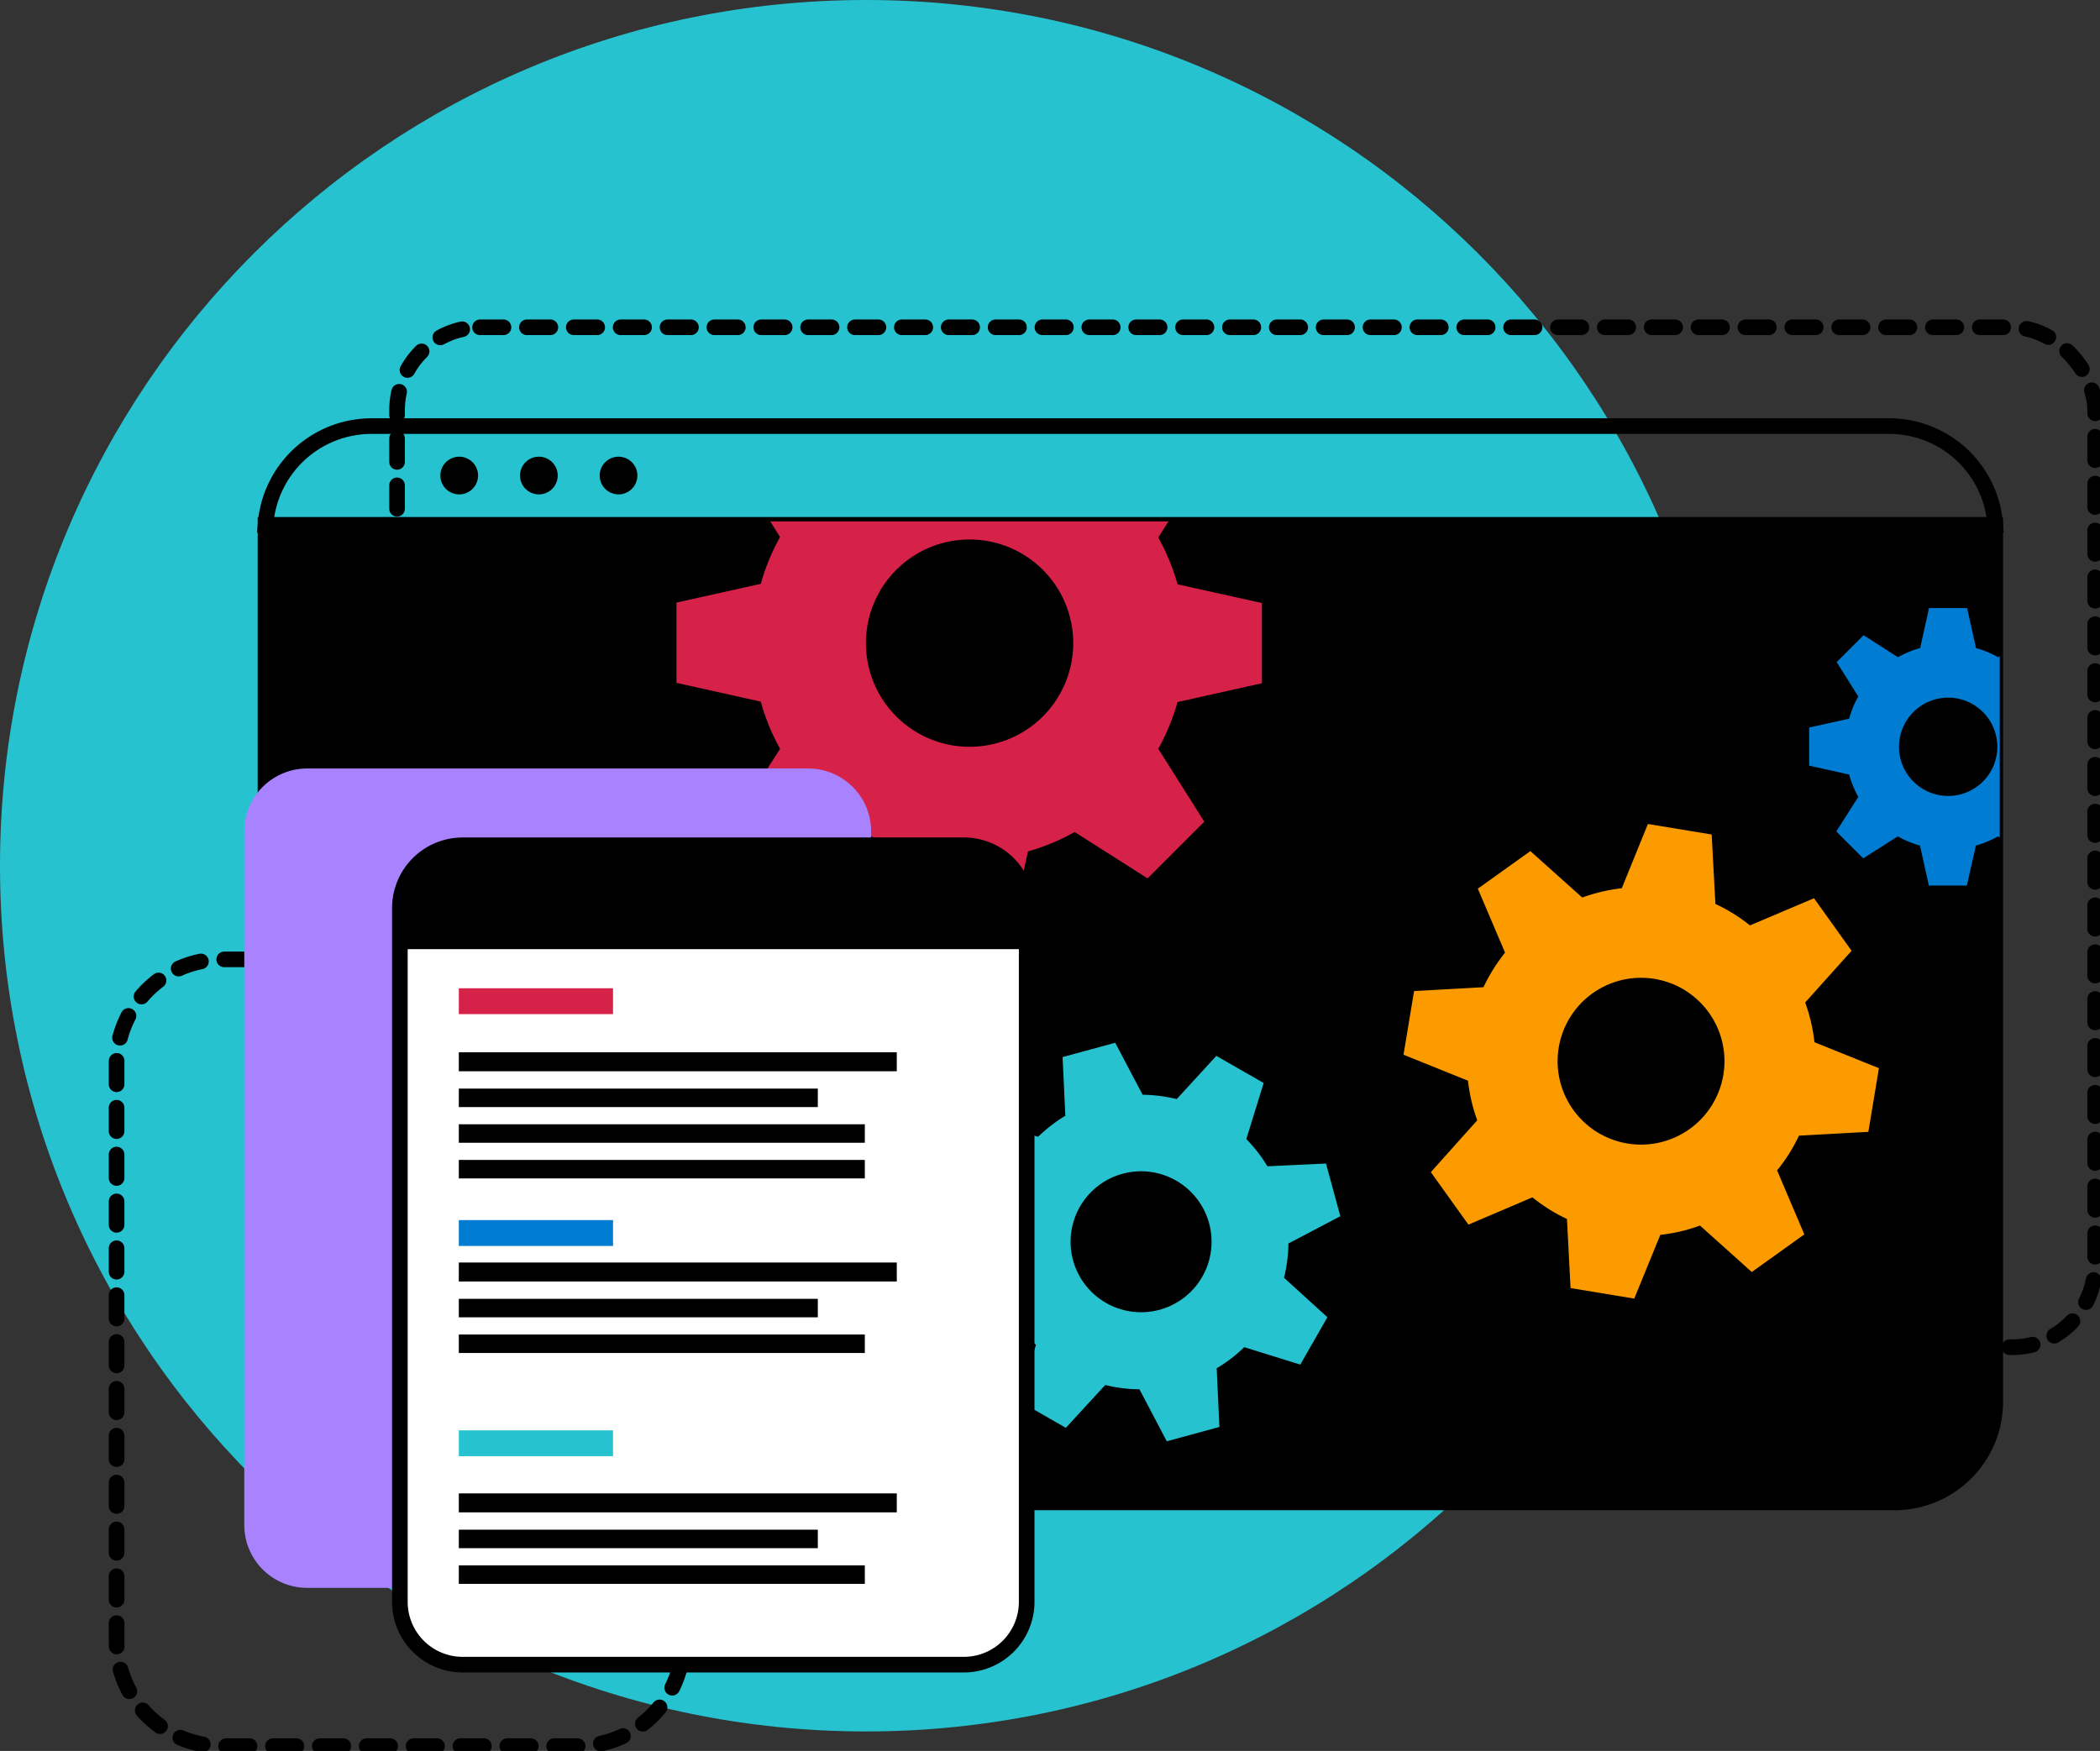 <svg xmlns="http://www.w3.org/2000/svg" xmlns:xlink="http://www.w3.org/1999/xlink" width="537.71" height="448.429" viewBox="0 0 537.71 448.429"><rect x="0" y="0" width="537.71" height="448.429" fill="#333333" stroke="none"/><defs><clipPath id="a"><rect width="537.71" height="448.429" fill="none"/></clipPath></defs><g clip-path="url(#a)"><path d="M443.442,221.721c0,122.453-99.267,221.721-221.721,221.721S0,344.174,0,221.721,99.268,0,221.721,0,443.442,99.268,443.442,221.721" fill="#27c2d0"/><path d="M57.89,200.242H51.241a26.912,26.912,0,0,0-26.912,26.912V374.822a26.912,26.912,0,0,0,26.912,26.912h91.245A26.912,26.912,0,0,0,169.4,374.822" transform="translate(5.524 45.468)" fill="none" stroke="#000" stroke-linecap="round" stroke-linejoin="round" stroke-width="4" stroke-dasharray="6 6"/></g><g clip-path="url(#a)"><rect width="434.802" height="261.209" rx="21.254" transform="translate(101.665 83.822)" fill="none" stroke="#000" stroke-linecap="round" stroke-linejoin="round" stroke-width="4" stroke-dasharray="6 6"/><path d="M472.539,359.9H81.169A25.768,25.768,0,0,1,55.4,334.131V109.572H498.307V334.131A25.768,25.768,0,0,1,472.539,359.9" transform="translate(12.58 24.88)"/><path d="M472.539,359.9H81.169A25.768,25.768,0,0,1,55.4,334.131V109.572H498.307V334.131A25.768,25.768,0,0,1,472.539,359.9Z" transform="translate(12.58 24.88)" fill="none" stroke="#000" stroke-miterlimit="10" stroke-width="4"/><path d="M498.307,114.259H55.4A27.23,27.23,0,0,1,82.554,88.934h388.6A27.23,27.23,0,0,1,498.307,114.259Z" transform="translate(12.58 20.194)" fill="none" stroke="#000" stroke-miterlimit="10" stroke-width="4"/><path d="M101.541,100.146a4.824,4.824,0,1,1-4.824-4.824,4.824,4.824,0,0,1,4.824,4.824" transform="translate(20.866 21.644)"/><path d="M118.163,100.146a4.824,4.824,0,1,1-4.824-4.824,4.824,4.824,0,0,1,4.824,4.824" transform="translate(24.64 21.644)"/><path d="M134.786,100.146a4.824,4.824,0,1,1-4.824-4.824,4.824,4.824,0,0,1,4.824,4.824" transform="translate(28.415 21.644)"/><path d="M425.916,139.5a25.944,25.944,0,0,0-5.672-2.341l-2.287-10.246h-9.745l-2.274,10.246a25.142,25.142,0,0,0-5.685,2.341l-8.8-5.631-6.889,6.89,5.535,8.8a25.032,25.032,0,0,0-2.341,5.685l-10.247,2.274v9.745l10.247,2.287a24.868,24.868,0,0,0,2.341,5.727l-5.631,8.852,6.89,6.89,8.853-5.631a25.182,25.182,0,0,0,5.685,2.355l2.274,10.234h9.745l2.287-10.234a25.984,25.984,0,0,0,5.672-2.355l.447.283V139.241Zm-12.8,35.532A12.588,12.588,0,1,1,425.7,162.441a12.582,12.582,0,0,1-12.588,12.588" transform="translate(85.72 28.817)" fill="#007cd3"/><path d="M291.066,150.277V129.728l-21.6-4.792a55.849,55.849,0,0,0-4.94-11.992l2.612-4.114H165.169l2.518,4.006a53.18,53.18,0,0,0-4.928,11.979l-21.6,4.805v20.547l21.6,4.819a53.909,53.909,0,0,0,4.928,12.074l-11.872,18.666,14.538,14.524,18.653-11.871A54.962,54.962,0,0,0,201,193.348l4.792,21.576h20.547l4.832-21.576a55.324,55.324,0,0,0,11.953-4.968l18.666,11.871,14.524-14.524-11.79-18.666a56.3,56.3,0,0,0,4.94-11.965Zm-74.853,16.27A26.544,26.544,0,1,1,242.757,140a26.544,26.544,0,0,1-26.544,26.544" transform="translate(32.052 24.712)" fill="#d62149"/><path d="M284.146,277.823a37.651,37.651,0,0,0,1.123-8.761l13.3-6.993-3.675-13.493-15.012.7a37.339,37.339,0,0,0-5.394-6.97l4.448-14.36L266.813,221l-10.142,11.067a39.289,39.289,0,0,0-8.733-1.113l-7.021-13.31-13.473,3.666.711,15.032a38.141,38.141,0,0,0-6.983,5.388L206.8,237.3l-6.954,12.1,11.126,10.115a36.456,36.456,0,0,0-1.1,8.737l-13.325,7.016,3.675,13.494,15.032-.712a35.84,35.84,0,0,0,5.375,6.978l-4.47,14.288,12.122,6.944,10.09-10.971a36.812,36.812,0,0,0,8.753,1.1l7,13.319,13.473-3.666-.59-12.839-.1-2.2a37.072,37.072,0,0,0,7.052-5.4l14.355,4.463,5.933-10.369,1.011-1.755Zm-31.858,8.2a18.049,18.049,0,1,1,12.671-22.157,18.048,18.048,0,0,1-12.671,22.157" transform="translate(44.631 49.42)" fill="#27c2d0"/><path d="M411.895,250.828l2.707-16.311-16.514-6.646a43.789,43.789,0,0,0-2.368-10.179L407.6,204.454,397.98,191l-16.392,6.956a43.541,43.541,0,0,0-8.852-5.495l-.961-17.786-16.325-2.693-6.686,16.445a45.632,45.632,0,0,0-10.138,2.383l-13.279-11.884L311.9,188.55l6.971,16.378a44.649,44.649,0,0,0-4.967,7.716c-.189.379-.379.758-.555,1.138l-17.773.988-2.707,16.3,2.68,1.083,13.834,5.577a42.974,42.974,0,0,0,2.368,10.138l-11.884,13.278,9.624,13.441,16.392-6.984a42.526,42.526,0,0,0,8.839,5.537l.92,17.7,16.31,2.695,6.674-16.325a42.937,42.937,0,0,0,10.165-2.382l13.251,11.9,13.455-9.637L388.531,260.7a42.725,42.725,0,0,0,5.591-8.893ZM366.13,250.1a21.362,21.362,0,1,1,4.927-29.805A21.363,21.363,0,0,1,366.13,250.1" transform="translate(66.502 39.051)" fill="#fc9b00"/></g><g clip-path="url(#a)"><path d="M195.39,370.246H67.067A16.088,16.088,0,0,1,50.98,354.159V176.487A16.088,16.088,0,0,1,67.067,160.4H195.39a16.088,16.088,0,0,1,16.087,16.087V354.159a16.088,16.088,0,0,1-16.087,16.087" transform="translate(11.576 36.421)" fill="#a983ff"/><path d="M243.935,192.508V370.18a16.088,16.088,0,0,1-16.094,16.094H99.522A16.085,16.085,0,0,1,83.441,370.18V192.508a16.083,16.083,0,0,1,16.081-16.081H227.841a16.085,16.085,0,0,1,16.094,16.081" transform="translate(18.947 40.061)" fill="#fff"/><path d="M243.935,192.508V370.18a16.088,16.088,0,0,1-16.094,16.094H99.522A16.085,16.085,0,0,1,83.441,370.18V192.508a16.083,16.083,0,0,1,16.081-16.081H227.841A16.085,16.085,0,0,1,243.935,192.508Z" transform="translate(18.947 40.061)" fill="none" stroke="#000" stroke-linecap="round" stroke-linejoin="round" stroke-width="4"/><path d="M243.935,192.508v9.516H83.441v-9.516a16.083,16.083,0,0,1,16.081-16.081H227.841a16.085,16.085,0,0,1,16.094,16.081" transform="translate(18.947 40.061)"/><path d="M243.935,192.508v9.516H83.441v-9.516a16.083,16.083,0,0,1,16.081-16.081H227.841A16.085,16.085,0,0,1,243.935,192.508Z" transform="translate(18.947 40.061)" fill="none" stroke="#000" stroke-miterlimit="10" stroke-width="2"/><rect width="39.485" height="6.622" transform="translate(117.482 253.106)" fill="#d62149"/><rect width="39.485" height="6.622" transform="translate(117.482 312.482)" fill="#007cd3"/><rect width="39.485" height="6.622" transform="translate(117.482 366.326)" fill="#27c2d0"/><rect width="112.144" height="4.858" transform="translate(117.481 269.502)"/><rect width="91.922" height="4.733" transform="translate(117.482 278.801)"/><rect width="103.96" height="4.734" transform="translate(117.482 287.939)"/><rect width="103.96" height="4.733" transform="translate(117.482 297.072)"/><rect width="112.144" height="4.858" transform="translate(117.481 323.345)"/><rect width="91.922" height="4.733" transform="translate(117.482 332.644)"/><rect width="103.96" height="4.734" transform="translate(117.482 341.782)"/><rect width="112.144" height="4.858" transform="translate(117.481 382.473)"/><rect width="91.922" height="4.734" transform="translate(117.482 391.77)"/><rect width="103.96" height="4.734" transform="translate(117.482 400.911)"/></g></svg>